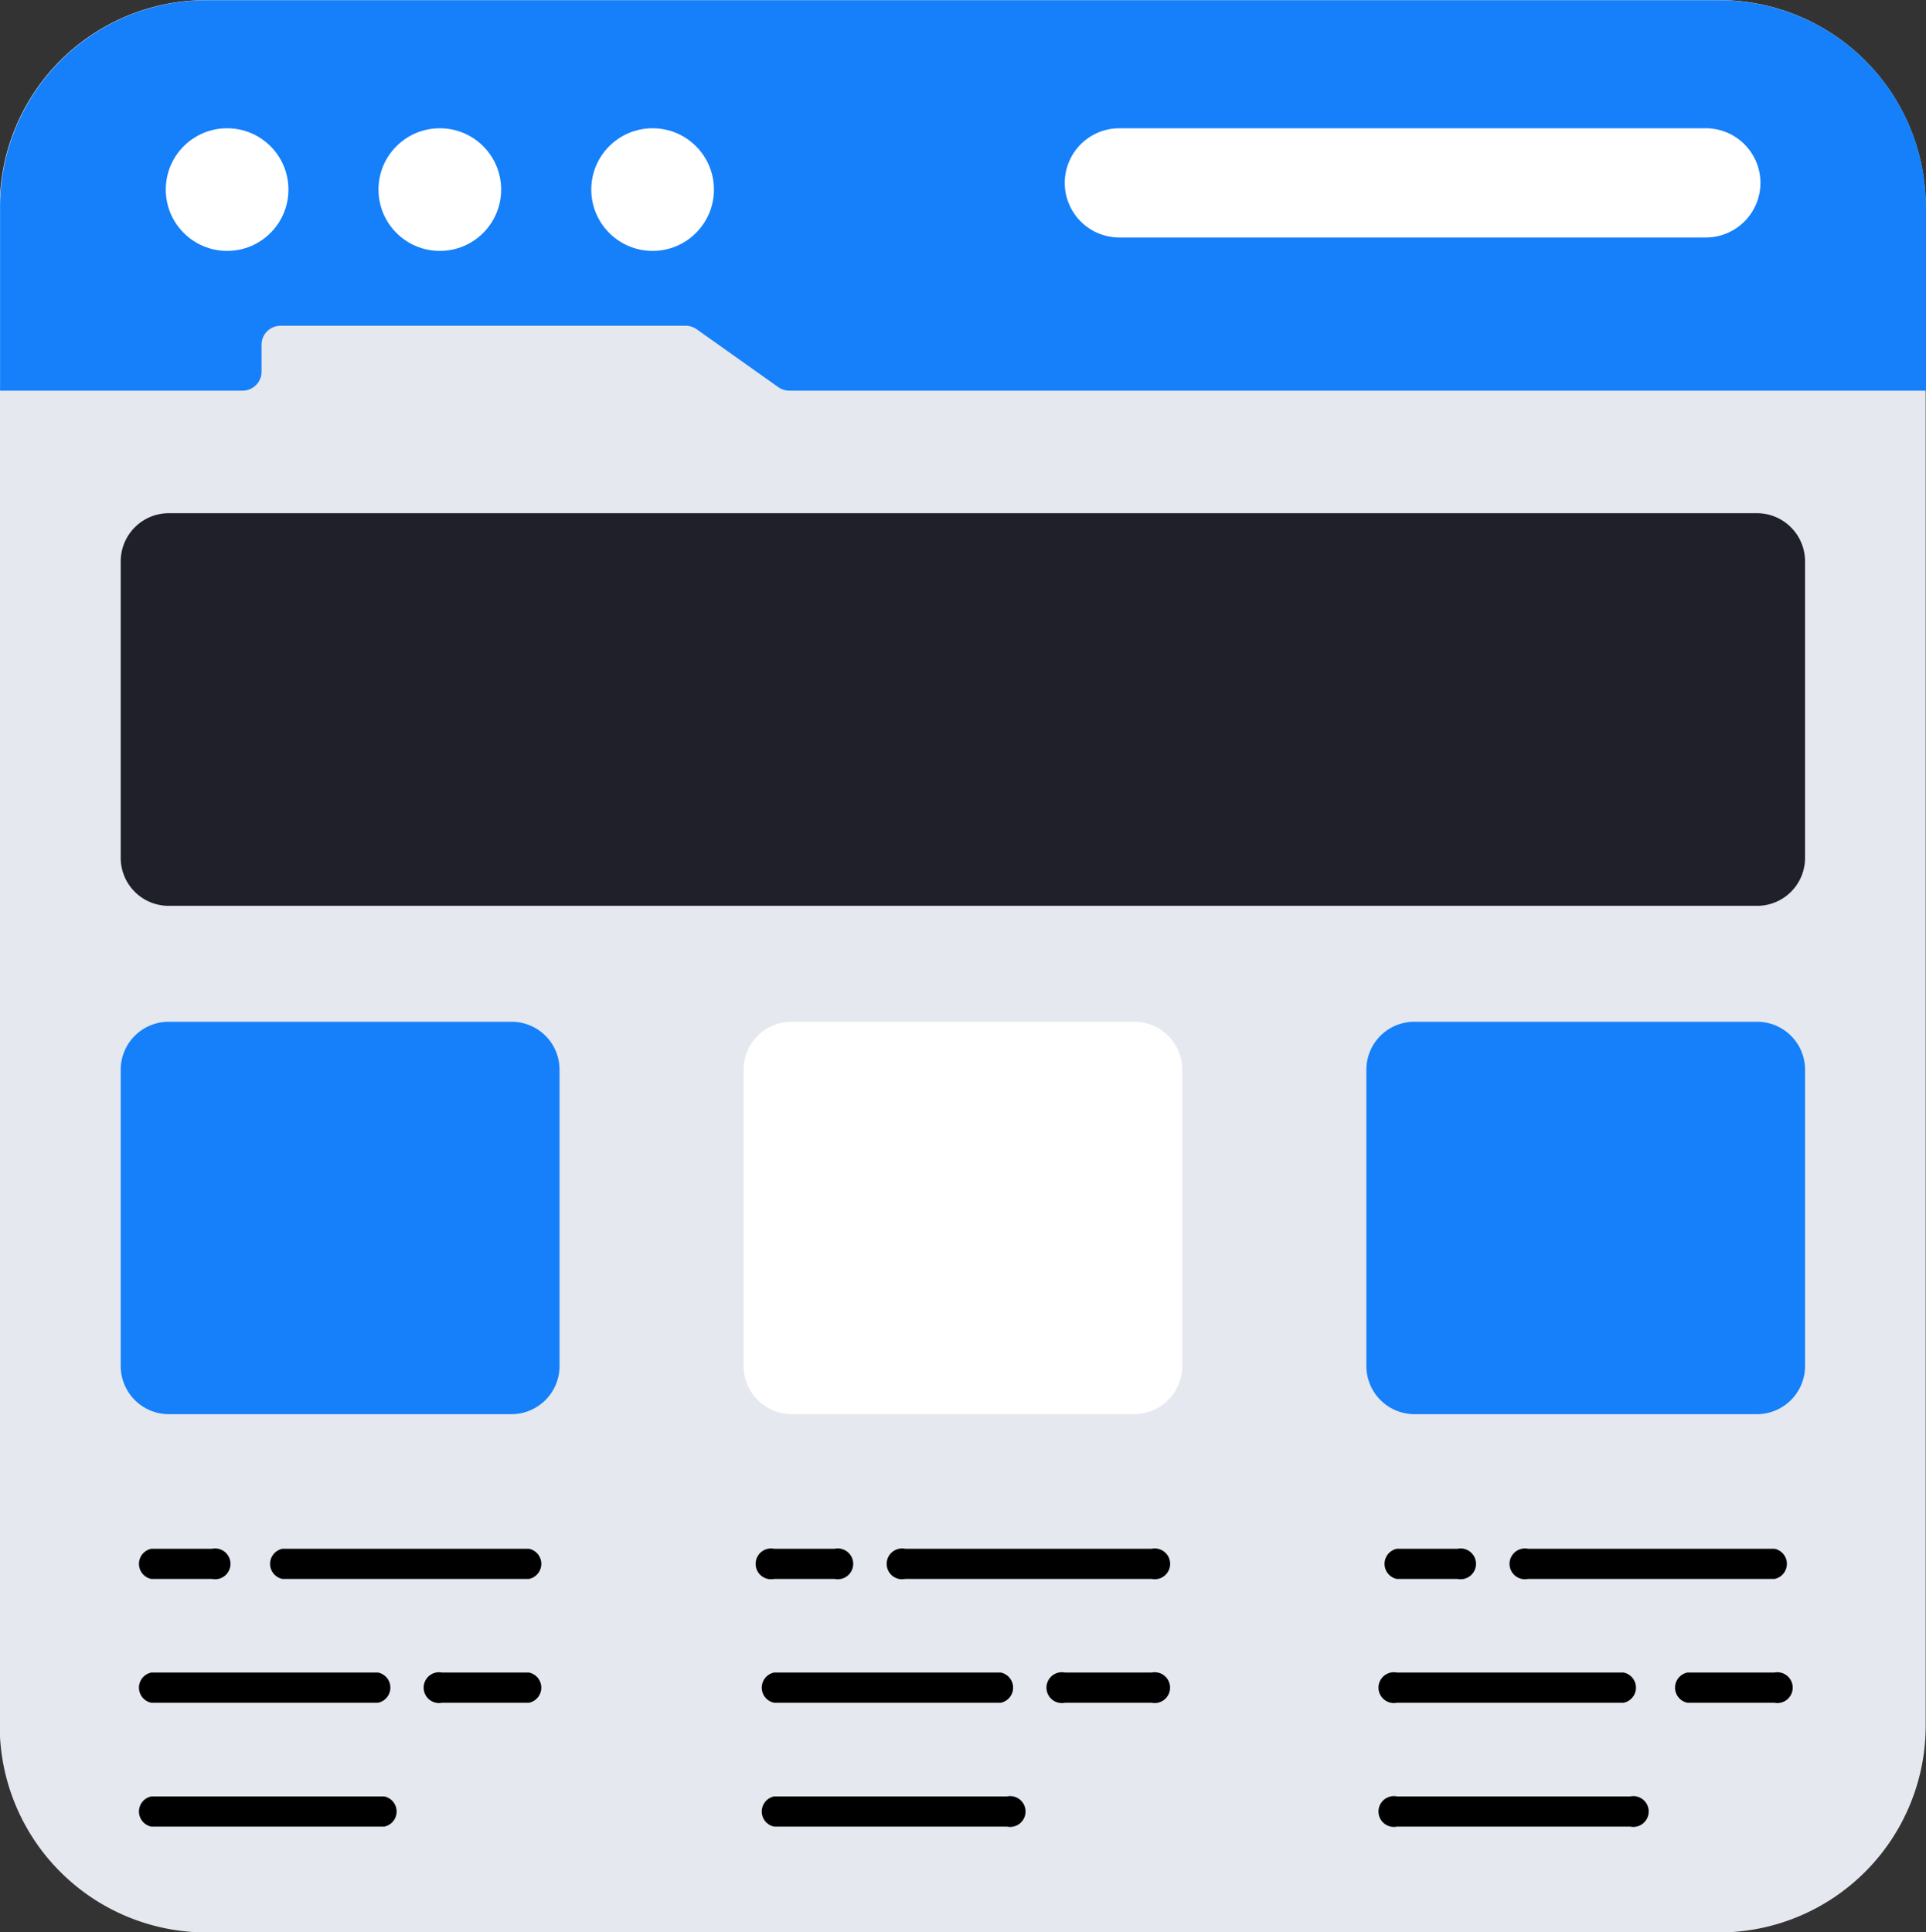 <svg xmlns="http://www.w3.org/2000/svg" width="25" height="25.083" viewBox="0 0 25 25.083">
  <rect x="0" y="0" width="25" height="25.083" fill="#333333" stroke="none"/>
  <g id="web-design" transform="translate(-2.104 -1.997)">
    <g id="Group_3522" data-name="Group 3522" transform="translate(2.103 1.997)">
      <g id="Group_3521" data-name="Group 3521">
        <g id="Group_3520" data-name="Group 3520">
          <g id="Group_3519" data-name="Group 3519">
            <g id="Group_3518" data-name="Group 3518">
              <g id="Group_3496" data-name="Group 3496" transform="translate(0 0.001)">
                <g id="Group_3495" data-name="Group 3495">
                  <g id="Group_3494" data-name="Group 3494">
                    <g id="Group_3493" data-name="Group 3493">
                      <path id="Path_43716" data-name="Path 43716" d="M27.1,4.68V24.4a2.685,2.685,0,0,1-2.68,2.685H4.787A2.686,2.686,0,0,1,2.1,24.4V4.68A2.682,2.682,0,0,1,4.787,2H24.423A2.681,2.681,0,0,1,27.1,4.68Z" transform="translate(-2.103 -2)" fill="#e5e8ef"/>
                    </g>
                  </g>
                </g>
              </g>
              <g id="Group_3500" data-name="Group 3500" transform="translate(0.002)">
                <g id="Group_3499" data-name="Group 3499">
                  <g id="Group_3498" data-name="Group 3498">
                    <g id="Group_3497" data-name="Group 3497">
                      <path id="Path_43717" data-name="Path 43717" d="M27.106,4.678v2.39H12.351a.246.246,0,0,1-.142-.045l-1.06-.752a.246.246,0,0,0-.142-.045H5.747a.246.246,0,0,0-.246.246v.35a.246.246,0,0,1-.246.246H2.107V4.678A2.681,2.681,0,0,1,4.788,2H24.425a2.682,2.682,0,0,1,2.68,2.681Z" transform="translate(-2.107 -1.997)" fill="#1580fa"/>
                    </g>
                  </g>
                </g>
              </g>
              <g id="Group_3517" data-name="Group 3517" transform="translate(2.153 1.665)">
                <g id="Group_3504" data-name="Group 3504" transform="translate(0 0)">
                  <g id="Group_3503" data-name="Group 3503">
                    <g id="Group_3502" data-name="Group 3502">
                      <g id="Group_3501" data-name="Group 3501">
                        <circle id="Ellipse_19" data-name="Ellipse 19" cx="0.796" cy="0.796" r="0.796" fill="#fff"/>
                      </g>
                    </g>
                  </g>
                </g>
                <g id="Group_3508" data-name="Group 3508" transform="translate(2.761 0)">
                  <g id="Group_3507" data-name="Group 3507">
                    <g id="Group_3506" data-name="Group 3506">
                      <g id="Group_3505" data-name="Group 3505">
                        <circle id="Ellipse_20" data-name="Ellipse 20" cx="0.796" cy="0.796" r="0.796" fill="#fff"/>
                      </g>
                    </g>
                  </g>
                </g>
                <g id="Group_3512" data-name="Group 3512" transform="translate(5.523 0)">
                  <g id="Group_3511" data-name="Group 3511">
                    <g id="Group_3510" data-name="Group 3510">
                      <g id="Group_3509" data-name="Group 3509">
                        <circle id="Ellipse_21" data-name="Ellipse 21" cx="0.796" cy="0.796" r="0.796" fill="#fff"/>
                      </g>
                    </g>
                  </g>
                </g>
                <g id="Group_3516" data-name="Group 3516" transform="translate(11.667)">
                  <g id="Group_3515" data-name="Group 3515">
                    <g id="Group_3514" data-name="Group 3514">
                      <g id="Group_3513" data-name="Group 3513">
                        <path id="Path_43718" data-name="Path 43718" d="M46.4,6.956a.71.71,0,0,1-.711.707H38.079a.709.709,0,1,1,0-1.418h7.606A.71.71,0,0,1,46.4,6.956Z" transform="translate(-37.368 -6.245)" fill="#fff"/>
                      </g>
                    </g>
                  </g>
                </g>
              </g>
            </g>
          </g>
        </g>
      </g>
    </g>
    <g id="Group_3599" data-name="Group 3599" transform="translate(3.671 8.662)">
      <g id="Group_3526" data-name="Group 3526">
        <g id="Group_3525" data-name="Group 3525">
          <g id="Group_3524" data-name="Group 3524">
            <g id="Group_3523" data-name="Group 3523">
              <path id="Path_43719" data-name="Path 43719" d="M27.967,19.63v3.844a.622.622,0,0,1-.623.623H6.727a.622.622,0,0,1-.623-.623V19.63A.625.625,0,0,1,6.727,19H27.344a.625.625,0,0,1,.623.627Z" transform="translate(-6.104 -19.003)" fill="#20202b"/>
            </g>
          </g>
        </g>
      </g>
      <g id="Group_3530" data-name="Group 3530" transform="translate(16.169 6.599)">
        <g id="Group_3529" data-name="Group 3529">
          <g id="Group_3528" data-name="Group 3528">
            <g id="Group_3527" data-name="Group 3527">
              <path id="Path_43720" data-name="Path 43720" d="M53.058,36.466v3.844a.625.625,0,0,1-.623.627H47.987a.625.625,0,0,1-.623-.627V36.466a.622.622,0,0,1,.623-.623h4.448A.622.622,0,0,1,53.058,36.466Z" transform="translate(-47.364 -35.843)" fill="#1580fa"/>
            </g>
          </g>
        </g>
      </g>
      <g id="Group_3534" data-name="Group 3534" transform="translate(8.085 6.599)">
        <g id="Group_3533" data-name="Group 3533">
          <g id="Group_3532" data-name="Group 3532">
            <g id="Group_3531" data-name="Group 3531">
              <path id="Path_43721" data-name="Path 43721" d="M32.428,36.466v3.844a.626.626,0,0,1-.623.627H27.357a.626.626,0,0,1-.623-.627V36.466a.622.622,0,0,1,.623-.623H31.8A.622.622,0,0,1,32.428,36.466Z" transform="translate(-26.734 -35.843)" fill="#fff"/>
            </g>
          </g>
        </g>
      </g>
      <g id="Group_3538" data-name="Group 3538" transform="translate(0 6.599)">
        <g id="Group_3537" data-name="Group 3537">
          <g id="Group_3536" data-name="Group 3536">
            <g id="Group_3535" data-name="Group 3535">
              <path id="Path_43722" data-name="Path 43722" d="M11.8,36.466v3.844a.625.625,0,0,1-.623.627H6.727a.625.625,0,0,1-.623-.627V36.466a.622.622,0,0,1,.623-.623h4.448A.622.622,0,0,1,11.8,36.466Z" transform="translate(-6.104 -35.843)" fill="#1580fa"/>
            </g>
          </g>
        </g>
      </g>
      <g id="Group_3542" data-name="Group 3542" transform="translate(1.902 13.44)">
        <g id="Group_3541" data-name="Group 3541">
          <g id="Group_3540" data-name="Group 3540">
            <g id="Group_3539" data-name="Group 3539">
              <path id="Path_43723" data-name="Path 43723" d="M14.354,53.69h-3.2a.2.2,0,0,1,0-.392h3.2a.2.2,0,0,1,0,.392Z" transform="translate(-10.957 -53.298)"/>
            </g>
          </g>
        </g>
      </g>
      <g id="Group_3546" data-name="Group 3546" transform="translate(0.201 13.44)">
        <g id="Group_3545" data-name="Group 3545">
          <g id="Group_3544" data-name="Group 3544">
            <g id="Group_3543" data-name="Group 3543">
              <path id="Path_43724" data-name="Path 43724" d="M7.6,53.69H6.812a.2.2,0,0,1,0-.392H7.6a.2.2,0,1,1,0,.392Z" transform="translate(-6.616 -53.298)"/>
            </g>
          </g>
        </g>
      </g>
      <g id="Group_3550" data-name="Group 3550" transform="translate(3.976 15.047)">
        <g id="Group_3549" data-name="Group 3549">
          <g id="Group_3548" data-name="Group 3548">
            <g id="Group_3547" data-name="Group 3547">
              <path id="Path_43725" data-name="Path 43725" d="M17.572,57.792H16.445a.2.2,0,1,1,0-.392h1.127a.2.2,0,0,1,0,.392Z" transform="translate(-16.249 -57.4)"/>
            </g>
          </g>
        </g>
      </g>
      <g id="Group_3554" data-name="Group 3554" transform="translate(0.201 15.047)">
        <g id="Group_3553" data-name="Group 3553">
          <g id="Group_3552" data-name="Group 3552">
            <g id="Group_3551" data-name="Group 3551">
              <path id="Path_43726" data-name="Path 43726" d="M9.755,57.792H6.812a.2.2,0,0,1,0-.392H9.755a.2.2,0,0,1,0,.392Z" transform="translate(-6.616 -57.4)"/>
            </g>
          </g>
        </g>
      </g>
      <g id="Group_3558" data-name="Group 3558" transform="translate(0.201 16.655)">
        <g id="Group_3557" data-name="Group 3557">
          <g id="Group_3556" data-name="Group 3556">
            <g id="Group_3555" data-name="Group 3555">
              <path id="Path_43727" data-name="Path 43727" d="M9.836,61.895H6.812a.2.2,0,0,1,0-.392H9.836a.2.2,0,0,1,0,.392Z" transform="translate(-6.616 -61.503)"/>
            </g>
          </g>
        </g>
      </g>
      <g id="Group_3562" data-name="Group 3562" transform="translate(9.986 13.44)">
        <g id="Group_3561" data-name="Group 3561">
          <g id="Group_3560" data-name="Group 3560">
            <g id="Group_3559" data-name="Group 3559">
              <path id="Path_43728" data-name="Path 43728" d="M34.983,53.69h-3.2a.2.2,0,1,1,0-.392h3.2a.2.2,0,1,1,0,.392Z" transform="translate(-31.587 -53.298)"/>
            </g>
          </g>
        </g>
      </g>
      <g id="Group_3566" data-name="Group 3566" transform="translate(8.285 13.44)">
        <g id="Group_3565" data-name="Group 3565">
          <g id="Group_3564" data-name="Group 3564">
            <g id="Group_3563" data-name="Group 3563">
              <path id="Path_43729" data-name="Path 43729" d="M28.229,53.69h-.787a.2.2,0,1,1,0-.392h.787a.2.2,0,1,1,0,.392Z" transform="translate(-27.246 -53.298)"/>
            </g>
          </g>
        </g>
      </g>
      <g id="Group_3570" data-name="Group 3570" transform="translate(12.06 15.047)">
        <g id="Group_3569" data-name="Group 3569">
          <g id="Group_3568" data-name="Group 3568">
            <g id="Group_3567" data-name="Group 3567">
              <path id="Path_43730" data-name="Path 43730" d="M38.2,57.792H37.075a.2.2,0,1,1,0-.392H38.2a.2.2,0,1,1,0,.392Z" transform="translate(-36.879 -57.4)"/>
            </g>
          </g>
        </g>
      </g>
      <g id="Group_3574" data-name="Group 3574" transform="translate(8.285 15.047)">
        <g id="Group_3573" data-name="Group 3573">
          <g id="Group_3572" data-name="Group 3572">
            <g id="Group_3571" data-name="Group 3571">
              <path id="Path_43731" data-name="Path 43731" d="M30.384,57.792H27.442a.2.2,0,0,1,0-.392h2.942a.2.2,0,0,1,0,.392Z" transform="translate(-27.246 -57.4)"/>
            </g>
          </g>
        </g>
      </g>
      <g id="Group_3578" data-name="Group 3578" transform="translate(8.285 16.655)">
        <g id="Group_3577" data-name="Group 3577">
          <g id="Group_3576" data-name="Group 3576">
            <g id="Group_3575" data-name="Group 3575">
              <path id="Path_43732" data-name="Path 43732" d="M30.466,61.895H27.442a.2.2,0,0,1,0-.392h3.024a.2.2,0,1,1,0,.392Z" transform="translate(-27.246 -61.503)"/>
            </g>
          </g>
        </g>
      </g>
      <g id="Group_3582" data-name="Group 3582" transform="translate(18.071 13.44)">
        <g id="Group_3581" data-name="Group 3581">
          <g id="Group_3580" data-name="Group 3580">
            <g id="Group_3579" data-name="Group 3579">
              <path id="Path_43733" data-name="Path 43733" d="M55.613,53.69h-3.2a.2.2,0,1,1,0-.392h3.2a.2.2,0,0,1,0,.392Z" transform="translate(-52.217 -53.298)"/>
            </g>
          </g>
        </g>
      </g>
      <g id="Group_3586" data-name="Group 3586" transform="translate(16.37 13.44)">
        <g id="Group_3585" data-name="Group 3585">
          <g id="Group_3584" data-name="Group 3584">
            <g id="Group_3583" data-name="Group 3583">
              <path id="Path_43734" data-name="Path 43734" d="M48.858,53.69h-.787a.2.2,0,0,1,0-.392h.787a.2.2,0,1,1,0,.392Z" transform="translate(-47.876 -53.298)"/>
            </g>
          </g>
        </g>
      </g>
      <g id="Group_3590" data-name="Group 3590" transform="translate(20.144 15.047)">
        <g id="Group_3589" data-name="Group 3589">
          <g id="Group_3588" data-name="Group 3588">
            <g id="Group_3587" data-name="Group 3587">
              <path id="Path_43735" data-name="Path 43735" d="M58.831,57.792H57.7a.2.2,0,0,1,0-.392h1.127a.2.2,0,1,1,0,.392Z" transform="translate(-57.508 -57.4)"/>
            </g>
          </g>
        </g>
      </g>
      <g id="Group_3594" data-name="Group 3594" transform="translate(16.37 15.047)">
        <g id="Group_3593" data-name="Group 3593">
          <g id="Group_3592" data-name="Group 3592">
            <g id="Group_3591" data-name="Group 3591">
              <path id="Path_43736" data-name="Path 43736" d="M51.014,57.792H48.072a.2.2,0,1,1,0-.392h2.942a.2.2,0,0,1,0,.392Z" transform="translate(-47.876 -57.4)"/>
            </g>
          </g>
        </g>
      </g>
      <g id="Group_3598" data-name="Group 3598" transform="translate(16.37 16.655)">
        <g id="Group_3597" data-name="Group 3597">
          <g id="Group_3596" data-name="Group 3596">
            <g id="Group_3595" data-name="Group 3595">
              <path id="Path_43737" data-name="Path 43737" d="M51.1,61.895H48.072a.2.2,0,1,1,0-.392H51.1a.2.2,0,1,1,0,.392Z" transform="translate(-47.876 -61.503)"/>
            </g>
          </g>
        </g>
      </g>
    </g>
  </g>
</svg>
